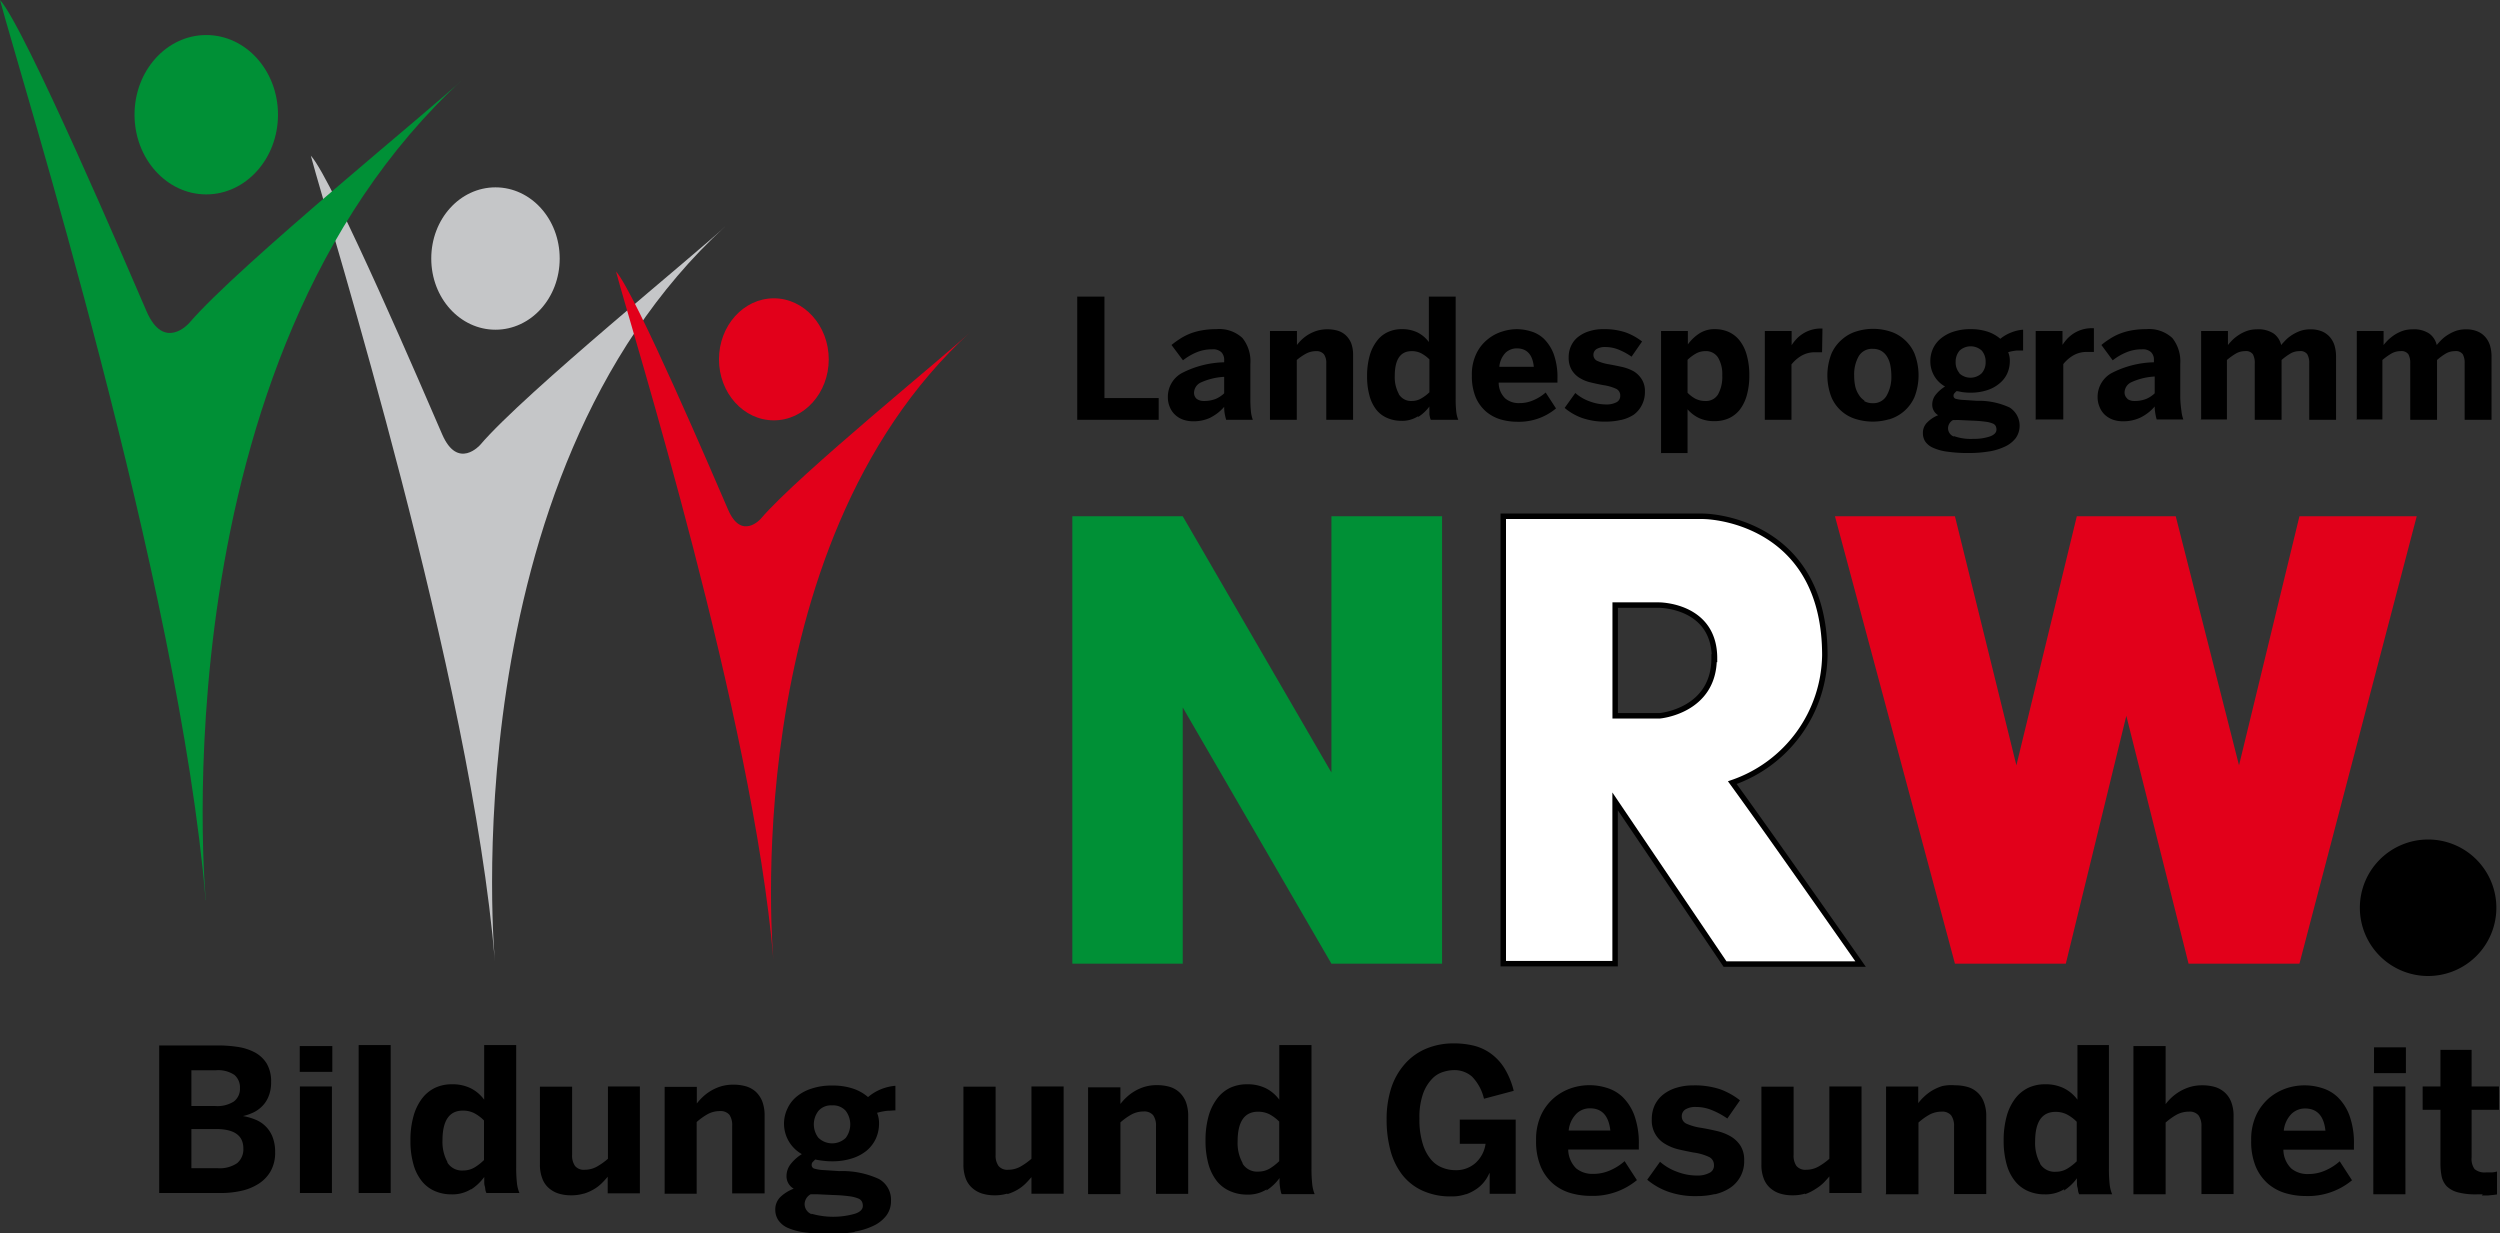 <svg id="Ebene_1" data-name="Ebene 1" xmlns="http://www.w3.org/2000/svg" viewBox="0 0 316.11 155.91"><rect x="0" y="0" width="316.11" height="155.91" fill="#333333" stroke="none"/><defs><style>.cls-1{fill:#009036;}.cls-2{fill:#fff;}.cls-3{fill:none;stroke:#000;stroke-width:0.69px;}.cls-4{fill:#e2001a;}.cls-5{fill:#c5c6c8;}</style></defs><title>logo-landesprogramm-nrw-bildung-und-gesundheit</title><polygon class="cls-1" points="135.59 65.28 149.55 65.28 168.35 97.68 168.35 65.28 182.34 65.28 182.34 121.85 168.35 121.85 149.55 89.45 149.55 121.85 135.59 121.85 135.59 65.28 135.59 65.28"/><path class="cls-2" d="M231.16,83.53c0-15.75-12.62-17.58-15.58-17.58H190.5v56.57h14.14V102l13.9,20.57h17.14S224.1,106,219.46,99.63a17.32,17.32,0,0,0,11.7-16.1Zm-14,.35c0,6.72-6.89,7.3-6.89,7.3h-5.62v-14h5.56s7,0,7,6.72Z" transform="translate(-0.42 -0.67)"/><path class="cls-3" d="M231.16,83.53c0-15.75-12.62-17.58-15.58-17.58H190.5v56.57h14.14V102l13.9,20.57h17.14S224.1,106,219.46,99.63a17.32,17.32,0,0,0,11.7-16.1Zm-14,.35c0,6.72-6.89,7.3-6.89,7.3h-5.62v-14h5.56s7,0,7,6.72Z" transform="translate(-0.42 -0.67)"/><polygon class="cls-4" points="232.02 65.28 247.19 121.85 261.21 121.85 268.86 90.51 276.73 121.85 290.75 121.85 305.58 65.28 290.75 65.28 283.11 96.77 275.11 65.28 262.6 65.28 254.96 96.77 247.19 65.28 232.02 65.28 232.02 65.28"/><path d="M307.44,124.08a8.63,8.63,0,1,0-8.63-8.63,8.63,8.63,0,0,0,8.63,8.63Z" transform="translate(-0.42 -0.67)"/><path class="cls-5" d="M63.07,42.36c4.48,0,8.12-4,8.12-9s-3.64-9-8.12-9-8.12,4-8.12,9,3.64,9,8.12,9Z" transform="translate(-0.42 -0.67)"/><path class="cls-5" d="M63,122.23s-5.79-61,29.14-92.95c-3.1,3-25.42,21.08-31,27.64,0,0-2.83,3.24-4.81-1.33S42.52,23.39,39.72,20.35C42.15,29.47,60,86.33,63,122.23Z" transform="translate(-0.42 -0.67)"/><path class="cls-4" d="M98.27,53.82c3.83,0,6.94-3.46,6.94-7.71s-3.11-7.72-6.94-7.72-6.94,3.46-6.94,7.72,3.11,7.71,6.94,7.71Z" transform="translate(-0.42 -0.67)"/><path class="cls-4" d="M98.22,122.11s-5-52.16,24.91-79.47c-2.65,2.58-21.73,18-26.52,23.63,0,0-2.43,2.77-4.12-1.14S80.7,37.6,78.31,35c2.07,7.79,17.33,56.41,19.91,87.11Z" transform="translate(-0.42 -0.67)"/><path class="cls-1" d="M26.5,25.25c5,0,9.07-4.51,9.07-10.08S31.51,5.1,26.5,5.1s-9.07,4.51-9.07,10.07,4.06,10.08,9.07,10.08Z" transform="translate(-0.42 -0.67)"/><path class="cls-1" d="M26.44,114.49S20,46.33,59,10.64C55.53,14,30.6,34.2,24.33,41.53c0,0-3.17,3.62-5.38-1.5S3.54,4.06.42.67c2.71,10.18,22.64,73.71,26,113.82Z" transform="translate(-0.42 -0.67)"/><path d="M136.63,53.75h10.3V51h-6.86V38.17h-3.44V53.75Zm16.86-.29a5.58,5.58,0,0,0,1.72-1.35,4.76,4.76,0,0,0,.07.88,7.71,7.71,0,0,0,.18.76h3.37a4.37,4.37,0,0,1-.24-1.07,15.35,15.35,0,0,1-.07-1.67V46.69a4.7,4.7,0,0,0-1-3.28,4.3,4.3,0,0,0-3.32-1.12,10,10,0,0,0-1.91.17,7.67,7.67,0,0,0-1.53.45,7.27,7.27,0,0,0-1.21.65,11,11,0,0,0-1,.73L150,46.23a7.38,7.38,0,0,1,1.69-1,5,5,0,0,1,2-.39,1.53,1.53,0,0,1,1.17.37,1.38,1.38,0,0,1,.35,1v.27a12.18,12.18,0,0,0-5.4,1.39,3.41,3.41,0,0,0-1.72,3,3.11,3.11,0,0,0,.25,1.28,2.71,2.71,0,0,0,.7,1,2.88,2.88,0,0,0,1,.59,3.87,3.87,0,0,0,1.23.2,5,5,0,0,0,2.2-.46Zm-1.75-2.35a1,1,0,0,1-.34-.81,1.47,1.47,0,0,1,.89-1.28,8.18,8.18,0,0,1,2.92-.7V50.4a3.5,3.5,0,0,1-1.05.7,3.9,3.9,0,0,1-1.52.27,1.5,1.5,0,0,1-.9-.26ZM161,53.75h3.39V46.19a6.89,6.89,0,0,1,1.16-.8,2.69,2.69,0,0,1,1.27-.32,1.22,1.22,0,0,1,1,.39,1.88,1.88,0,0,1,.3,1.15v7.14h3.39V45.56a4.16,4.16,0,0,0-.24-1.49,2.85,2.85,0,0,0-.68-1,2.59,2.59,0,0,0-1-.58,4.84,4.84,0,0,0-2.65,0,5.34,5.34,0,0,0-1.08.48,5.15,5.15,0,0,0-.84.64,6.12,6.12,0,0,0-.61.68V42.52H161V53.75Zm18.78-.38a5.36,5.36,0,0,0,1.38-1.3,3.78,3.78,0,0,0,0,.46c0,.17,0,.33,0,.48s.05.3.07.43a1.08,1.08,0,0,0,.11.31h3.47a3.9,3.9,0,0,1-.26-1.07,15.35,15.35,0,0,1-.07-1.67V38.17h-3.39v5.75a4,4,0,0,0-1.45-1.22,4.44,4.44,0,0,0-2-.41,4.09,4.09,0,0,0-1.76.38,3.59,3.59,0,0,0-1.38,1.14,5.47,5.47,0,0,0-.9,1.86,9.38,9.38,0,0,0-.32,2.56,9.05,9.05,0,0,0,.32,2.53,4.9,4.9,0,0,0,.89,1.77,3.54,3.54,0,0,0,1.36,1,4.41,4.41,0,0,0,1.75.35,3.68,3.68,0,0,0,2.08-.55Zm-2.48-2.88a4.41,4.41,0,0,1-.52-2.29c0-2.08.71-3.13,2.14-3.13a2.57,2.57,0,0,1,1.18.26,4.54,4.54,0,0,1,1.06.78v4.16a5,5,0,0,1-1,.76,2.29,2.29,0,0,1-1.21.34,1.8,1.8,0,0,1-1.67-.88Zm19.86,1.81-1.3-2a5.49,5.49,0,0,1-1.45.93,4.27,4.27,0,0,1-1.88.41,2.64,2.64,0,0,1-1.78-.59,2.77,2.77,0,0,1-.83-2h7.43v-.5a8.61,8.61,0,0,0-.48-3.13,5.44,5.44,0,0,0-1.23-1.91,4.07,4.07,0,0,0-1.67-.95,6.26,6.26,0,0,0-1.78-.27,6.12,6.12,0,0,0-1.85.31,5.32,5.32,0,0,0-1.84,1,5.15,5.15,0,0,0-1.41,1.8,6,6,0,0,0-.56,2.76,7,7,0,0,0,.48,2.74,5,5,0,0,0,1.3,1.8,5.12,5.12,0,0,0,1.84,1,7.61,7.61,0,0,0,2.13.3,7.29,7.29,0,0,0,4.88-1.68ZM190,47.05a2.94,2.94,0,0,1,.8-1.79,2.08,2.08,0,0,1,1.41-.54c1.26,0,2,.77,2.15,2.33Zm15.41,6.72a5,5,0,0,0,1.58-.66A3.43,3.43,0,0,0,208,51.93a3.55,3.55,0,0,0,.41-1.74,2.78,2.78,0,0,0-.4-1.56,3.15,3.15,0,0,0-1-1,5.69,5.69,0,0,0-1.47-.56c-.54-.12-1.09-.23-1.64-.33a5.92,5.92,0,0,1-1.52-.44.82.82,0,0,1-.48-.76.84.84,0,0,1,.39-.73,2.08,2.08,0,0,1,1.13-.26,4.51,4.51,0,0,1,1.62.31,8.2,8.2,0,0,1,1.68.91l1.33-1.92A7.71,7.71,0,0,0,206,42.71a8.41,8.41,0,0,0-2.87-.42,5.56,5.56,0,0,0-1.73.25,4.26,4.26,0,0,0-1.38.69,3,3,0,0,0-.92,1.12,3.31,3.31,0,0,0-.33,1.5,3,3,0,0,0,.39,1.61,3,3,0,0,0,1,1,4.64,4.64,0,0,0,1.41.57c.53.13,1.06.24,1.59.34a5.83,5.83,0,0,1,1.65.48.93.93,0,0,1,.48.87.88.88,0,0,1-.49.82,2.7,2.7,0,0,1-1.3.27,5.93,5.93,0,0,1-2.08-.39,5.48,5.48,0,0,1-1.81-1.06l-1.35,1.89a7.14,7.14,0,0,0,2.12,1.24,8.66,8.66,0,0,0,3.12.49,8.18,8.18,0,0,0,1.87-.21Zm5,4.19h3.39V52.42a4.43,4.43,0,0,0,1.45,1.11,4.54,4.54,0,0,0,2,.39,4.31,4.31,0,0,0,1.77-.36,3.77,3.77,0,0,0,1.38-1.08,5.33,5.33,0,0,0,.89-1.82,9.05,9.05,0,0,0,.32-2.53,9.25,9.25,0,0,0-.32-2.55,5.24,5.24,0,0,0-.88-1.82,3.71,3.71,0,0,0-1.37-1.1,4.25,4.25,0,0,0-1.75-.37,3.49,3.49,0,0,0-2.07.59,5.51,5.51,0,0,0-1.38,1.34v-1.7h-3.39V58Zm4.45-6.84a4.15,4.15,0,0,1-1.06-.79V46.17a5.18,5.18,0,0,1,1-.76,2.39,2.39,0,0,1,1.22-.34,1.8,1.8,0,0,1,1.65.83,4.13,4.13,0,0,1,.52,2.24,4.55,4.55,0,0,1-.53,2.39,1.75,1.75,0,0,1-1.6.84,2.64,2.64,0,0,1-1.19-.25Zm8.69,2.63h3.39v-7a4.64,4.64,0,0,1,1.23-1.08,3.37,3.37,0,0,1,1.76-.46l.47,0,.41,0,.05-3h-.11a4.24,4.24,0,0,0-2.45.71,4,4,0,0,0-.78.67,5.71,5.71,0,0,0-.56.73h0V42.52h-3.39V53.75Zm15.76-.06a5.11,5.11,0,0,0,1.84-1,5.06,5.06,0,0,0,1.34-1.8,7.61,7.61,0,0,0,0-5.53,4.93,4.93,0,0,0-1.34-1.81,4.82,4.82,0,0,0-1.84-1,7.09,7.09,0,0,0-4.08,0,4.86,4.86,0,0,0-1.85,1A5,5,0,0,0,232,45.38a7.61,7.61,0,0,0,0,5.53,4.87,4.87,0,0,0,3.19,2.78,7.29,7.29,0,0,0,4.07,0Zm-3.13-2.36a2.22,2.22,0,0,1-.72-.74A3.21,3.21,0,0,1,235,49.5a6.45,6.45,0,0,1-.13-1.33,4.65,4.65,0,0,1,.57-2.45,1.93,1.93,0,0,1,1.79-.94,2.09,2.09,0,0,1,1.07.26,2.13,2.13,0,0,1,.73.73,3.24,3.24,0,0,1,.41,1.08,7,7,0,0,1,.13,1.32,4.77,4.77,0,0,1-.57,2.48,1.91,1.91,0,0,1-1.77,1,2.09,2.09,0,0,1-1.1-.27Zm15.79,6.42a7.66,7.66,0,0,0,2-.63,3.63,3.63,0,0,0,1.34-1.07,2.73,2.73,0,0,0-.78-3.85,9.23,9.23,0,0,0-4.15-.85l-1.68-.11a4.49,4.49,0,0,1-.94-.13.4.4,0,0,1-.33-.41.46.46,0,0,1,.11-.3,3.42,3.42,0,0,1,.27-.27c.25,0,.52.1.81.13a6.77,6.77,0,0,0,.92.06,6.63,6.63,0,0,0,2.13-.31,4.52,4.52,0,0,0,1.55-.84,3.48,3.48,0,0,0,1-1.27,3.86,3.86,0,0,0,.33-1.58,2.76,2.76,0,0,0-.21-1.12,6.56,6.56,0,0,1,1.1-.21c.33,0,.6,0,.79,0V42.36a4.75,4.75,0,0,0-1.5.35,4.86,4.86,0,0,0-1.38.8,4.77,4.77,0,0,0-1.57-.89,6.66,6.66,0,0,0-2.2-.33,6.73,6.73,0,0,0-2.16.32,4.86,4.86,0,0,0-1.58.85,3.6,3.6,0,0,0-1,1.28,3.8,3.8,0,0,0-.34,1.58,3.62,3.62,0,0,0,1.86,3.22,4.67,4.67,0,0,0-1.15,1,2,2,0,0,0-.47,1.28,1.52,1.52,0,0,0,.75,1.35,4,4,0,0,0-1.35.88,1.82,1.82,0,0,0-.58,1.38,1.94,1.94,0,0,0,.29,1.06,2.33,2.33,0,0,0,1,.8,6.26,6.26,0,0,0,1.79.49,17.82,17.82,0,0,0,2.76.17,14.81,14.81,0,0,0,2.58-.21Zm-3.77-9.88a2.08,2.08,0,0,1-.5-1.43,2.16,2.16,0,0,1,.49-1.43A2.08,2.08,0,0,1,251,45a2.11,2.11,0,0,1,.49,1.43,2.07,2.07,0,0,1-.49,1.43,2.07,2.07,0,0,1-2.85,0Zm-.73,8a1.13,1.13,0,0,1-.73-1.09,1.21,1.21,0,0,1,.63-1,2,2,0,0,0,.36,0l.37,0,1.77.08a15.85,15.85,0,0,1,1.58.13,3.45,3.45,0,0,1,.91.22.72.72,0,0,1,.41.34,1.06,1.06,0,0,1,.09.45c0,.36-.27.65-.81.85a6.15,6.15,0,0,1-2.11.31,6.31,6.31,0,0,1-2.47-.35Zm10.45-2.16h3.39v-7a4.64,4.64,0,0,1,1.23-1.08,3.37,3.37,0,0,1,1.76-.46l.47,0,.41,0,0-3H265a4.24,4.24,0,0,0-2.45.71,4.29,4.29,0,0,0-.78.67,5.71,5.71,0,0,0-.56.73h0V42.52h-3.39V53.75Zm13.24-.29a5.66,5.66,0,0,0,1.71-1.35,4.71,4.71,0,0,0,.08.88,5.65,5.65,0,0,0,.17.76h3.37a4.37,4.37,0,0,1-.24-1.07A15.35,15.35,0,0,1,276.1,51V46.69a4.75,4.75,0,0,0-1-3.28,4.34,4.34,0,0,0-3.33-1.12,10.12,10.12,0,0,0-1.91.17,7.77,7.77,0,0,0-1.52.45,6.89,6.89,0,0,0-1.21.65,8.6,8.6,0,0,0-1,.73l1.43,1.94a7.24,7.24,0,0,1,1.7-1,5,5,0,0,1,2-.39,1.52,1.52,0,0,1,1.16.37,1.34,1.34,0,0,1,.35,1v.27a12.18,12.18,0,0,0-5.4,1.39,3.43,3.43,0,0,0-1.72,3,3.11,3.11,0,0,0,.26,1.28,2.69,2.69,0,0,0,.69,1,3.06,3.06,0,0,0,1,.59,3.87,3.87,0,0,0,1.23.2,5.07,5.07,0,0,0,2.21-.46Zm-1.75-2.35a1,1,0,0,1-.35-.81,1.46,1.46,0,0,1,.9-1.28,8.06,8.06,0,0,1,2.91-.7V50.4a3.5,3.5,0,0,1-1.05.7,3.86,3.86,0,0,1-1.52.27,1.47,1.47,0,0,1-.89-.26Zm9.23,2.64H282V46.19a8,8,0,0,1,1.11-.8,2.29,2.29,0,0,1,1.17-.32,1.07,1.07,0,0,1,1,.39,2.24,2.24,0,0,1,.24,1.15v7.14h3.39V46.19a7.37,7.37,0,0,1,1.09-.8,2.22,2.22,0,0,1,1.16-.32,1.06,1.06,0,0,1,1,.39,2.23,2.23,0,0,1,.25,1.15v7.14h3.39v-8a4.9,4.9,0,0,0-.19-1.38,3,3,0,0,0-.6-1.09,2.72,2.72,0,0,0-1-.71,3.84,3.84,0,0,0-1.48-.26,4,4,0,0,0-1.22.19,5.23,5.23,0,0,0-1,.48,4.68,4.68,0,0,0-.84.65c-.23.24-.44.46-.61.67a2.5,2.5,0,0,0-.94-1.45,3.52,3.52,0,0,0-2.13-.54,4,4,0,0,0-1.22.19,4.89,4.89,0,0,0-1,.48,5.51,5.51,0,0,0-.83.64,7.32,7.32,0,0,0-.61.68V42.52h-3.39V53.75Zm19.63,0h3.39V46.19a8,8,0,0,1,1.11-.8,2.29,2.29,0,0,1,1.17-.32,1.08,1.08,0,0,1,1,.39,2.24,2.24,0,0,1,.24,1.15v7.14h3.39V46.19a7.31,7.31,0,0,1,1.08-.8,2.29,2.29,0,0,1,1.17-.32,1.07,1.07,0,0,1,1,.39,2.24,2.24,0,0,1,.24,1.15v7.14h3.4v-8a4.9,4.9,0,0,0-.19-1.38,3,3,0,0,0-.6-1.09,2.68,2.68,0,0,0-1-.71,3.75,3.75,0,0,0-1.47-.26,4,4,0,0,0-1.22.19,5.23,5.23,0,0,0-1,.48,4.68,4.68,0,0,0-.84.65,8.65,8.65,0,0,0-.61.67,2.5,2.5,0,0,0-.94-1.45,3.52,3.52,0,0,0-2.13-.54,4,4,0,0,0-1.22.19,5.23,5.23,0,0,0-1,.48,6,6,0,0,0-.82.64,6.12,6.12,0,0,0-.61.68V42.52h-3.39V53.75Z" transform="translate(-0.42 -0.67)"/><path d="M20.55,151.52h7.86a11.77,11.77,0,0,0,2.54-.28,6.7,6.7,0,0,0,2.17-.89,4.54,4.54,0,0,0,1.52-1.59,4.74,4.74,0,0,0,.57-2.4,5.19,5.19,0,0,0-.32-1.91,3.84,3.84,0,0,0-2.15-2.2,7.25,7.25,0,0,0-1.6-.46v0a6.35,6.35,0,0,0,1.35-.47,3.92,3.92,0,0,0,1.14-.84,3.64,3.64,0,0,0,.78-1.26,4.61,4.61,0,0,0,.29-1.73,4.44,4.44,0,0,0-.55-2.33,4,4,0,0,0-1.49-1.41,6.73,6.73,0,0,0-2.14-.7,16.75,16.75,0,0,0-2.49-.19H20.55v18.71Zm4.07-11V136h3.07a3.69,3.69,0,0,1,2.36.58,2.07,2.07,0,0,1,.71,1.69,2,2,0,0,1-.76,1.67,3.85,3.85,0,0,1-2.36.58Zm0,7.86v-4.95h3.12c2.3,0,3.45.82,3.45,2.45a2.28,2.28,0,0,1-.78,1.86,3.89,3.89,0,0,1-2.49.64Zm13.7-12.18h4.12v-3.26H38.32v3.26Zm0,15.32h4.07V138.05H38.34v13.47Zm7.43,0h4.07V132.81H45.77v18.71ZM60,151.06a6.19,6.19,0,0,0,1.65-1.57c0,.17,0,.36,0,.56s0,.4.06.58.06.36.09.52a1.21,1.21,0,0,0,.13.37h4.17a4.5,4.5,0,0,1-.32-1.29,18.11,18.11,0,0,1-.09-2V132.81H61.64v6.91a4.7,4.7,0,0,0-1.73-1.46,5.23,5.23,0,0,0-2.36-.49,4.91,4.91,0,0,0-2.12.45,4.53,4.53,0,0,0-1.66,1.37,6.61,6.61,0,0,0-1.07,2.23,11,11,0,0,0-.38,3.08,10.54,10.54,0,0,0,.38,3,5.86,5.86,0,0,0,1.06,2.12,4.26,4.26,0,0,0,1.64,1.25,5.18,5.18,0,0,0,2.1.42,4.44,4.44,0,0,0,2.49-.66Zm-3-3.45a5.31,5.31,0,0,1-.63-2.75c0-2.5.86-3.76,2.57-3.76a3.16,3.16,0,0,1,1.42.31,5,5,0,0,1,1.26.94v5a6.43,6.43,0,0,1-1.17.92,2.77,2.77,0,0,1-1.46.4,2.16,2.16,0,0,1-2-1Zm17.22,4a5.94,5.94,0,0,0,1.3-.57,5.06,5.06,0,0,0,1-.77,10.14,10.14,0,0,0,.74-.81v2.1h4.07V138.05H77.29v9.14a8.33,8.33,0,0,1-1.41,1,3.16,3.16,0,0,1-1.52.39,1.44,1.44,0,0,1-1.23-.48,2.28,2.28,0,0,1-.37-1.39v-8.64H68.69v9.83a4.77,4.77,0,0,0,.3,1.78,2.92,2.92,0,0,0,.82,1.21,3.41,3.41,0,0,0,1.25.7,5.25,5.25,0,0,0,1.58.22,5.34,5.34,0,0,0,1.6-.22Zm10.22,0h4.07v-9.07a8.19,8.19,0,0,1,1.4-1,3.23,3.23,0,0,1,1.52-.38,1.47,1.47,0,0,1,1.22.47A2.27,2.27,0,0,1,93,143v8.57H97.1v-9.83a5,5,0,0,0-.29-1.79,3.43,3.43,0,0,0-.81-1.22,3.27,3.27,0,0,0-1.25-.7,5.67,5.67,0,0,0-1.59-.21,5.34,5.34,0,0,0-1.6.22,5.88,5.88,0,0,0-2.3,1.35,6.67,6.67,0,0,0-.73.81v-2.1H84.46v13.47Zm24,4.8a9.06,9.06,0,0,0,2.45-.76,4.38,4.38,0,0,0,1.61-1.29,3,3,0,0,0,.58-1.82,3,3,0,0,0-1.52-2.79,11,11,0,0,0-5-1l-2-.13a5,5,0,0,1-1.12-.17.47.47,0,0,1-.39-.49.55.55,0,0,1,.12-.35l.33-.33a8.92,8.92,0,0,0,1,.16,7.82,7.82,0,0,0,1.1.07,8.07,8.07,0,0,0,2.56-.37,5.49,5.49,0,0,0,1.87-1,4.41,4.41,0,0,0,1.15-1.53,4.63,4.63,0,0,0,.39-1.89,3.44,3.44,0,0,0-.25-1.34,7.46,7.46,0,0,1,1.32-.26c.4,0,.71-.05,1-.05v-3.11a6.3,6.3,0,0,0-1.81.43,6,6,0,0,0-1.65,1,5.59,5.59,0,0,0-1.89-1.07,8.07,8.07,0,0,0-2.64-.39,7.93,7.93,0,0,0-2.59.38,5.68,5.68,0,0,0-1.89,1,4.26,4.26,0,0,0-1.18,1.53,4.41,4.41,0,0,0,1.82,5.76,5.4,5.4,0,0,0-1.38,1.22,2.44,2.44,0,0,0-.56,1.54,1.8,1.8,0,0,0,.91,1.61,5.19,5.19,0,0,0-1.63,1,2.2,2.2,0,0,0-.7,1.66,2.38,2.38,0,0,0,.35,1.27,2.82,2.82,0,0,0,1.17,1,7.83,7.83,0,0,0,2.14.59,23.61,23.61,0,0,0,3.32.2,17.58,17.58,0,0,0,3.09-.25Zm-4.52-11.85a2.78,2.78,0,0,1,0-3.44,2.1,2.1,0,0,1,1.71-.68,2.12,2.12,0,0,1,1.72.68,2.84,2.84,0,0,1,0,3.44,2.49,2.49,0,0,1-3.42,0Zm-.87,9.64a1.37,1.37,0,0,1-.89-1.3,1.45,1.45,0,0,1,.76-1.22l.43,0,.45,0,2.13.1a18.11,18.11,0,0,1,1.89.15,4.52,4.52,0,0,1,1.09.27.89.89,0,0,1,.49.4,1.19,1.19,0,0,1,.12.54c0,.44-.33.78-1,1a10,10,0,0,1-5.49,0Zm24.75-2.54a6.16,6.16,0,0,0,1.3-.57,5.06,5.06,0,0,0,1-.77c.29-.29.53-.56.74-.81v2.1h4.07V138.05h-4.07v9.14a8.33,8.33,0,0,1-1.41,1,3.17,3.17,0,0,1-1.53.39,1.43,1.43,0,0,1-1.22-.48,2.21,2.21,0,0,1-.37-1.39v-8.64h-4.07v9.83a5,5,0,0,0,.29,1.78,3,3,0,0,0,.83,1.21,3.41,3.41,0,0,0,1.25.7,5.25,5.25,0,0,0,1.58.22,5.34,5.34,0,0,0,1.6-.22Zm10.22,0h4.07v-9.07a7.82,7.82,0,0,1,1.4-1,3.2,3.2,0,0,1,1.52-.38,1.47,1.47,0,0,1,1.22.47,2.27,2.27,0,0,1,.36,1.38v8.57h4.07v-9.83a5,5,0,0,0-.29-1.79,3.32,3.32,0,0,0-.82-1.22,3.16,3.16,0,0,0-1.24-.7,5.77,5.77,0,0,0-1.59-.21,5.34,5.34,0,0,0-1.6.22,5.88,5.88,0,0,0-2.3,1.35,6.67,6.67,0,0,0-.73.81v-2.1H138v13.47Zm22.53-.46a6.23,6.23,0,0,0,1.66-1.57c0,.17,0,.36,0,.56a5.16,5.16,0,0,0,.06.58,3.74,3.74,0,0,0,.09.52,1.23,1.23,0,0,0,.12.37h4.17a4.52,4.52,0,0,1-.31-1.29,18.11,18.11,0,0,1-.09-2V132.81h-4.07v6.91a4.79,4.79,0,0,0-1.73-1.46,5.26,5.26,0,0,0-2.36-.49,5,5,0,0,0-2.13.45,4.5,4.5,0,0,0-1.65,1.37,6.62,6.62,0,0,0-1.08,2.23,11.38,11.38,0,0,0-.38,3.08,10.9,10.9,0,0,0,.38,3,6.19,6.19,0,0,0,1.06,2.12A4.37,4.37,0,0,0,156,151.3a5.18,5.18,0,0,0,2.1.42,4.38,4.38,0,0,0,2.48-.66Zm-3-3.45a5.21,5.21,0,0,1-.64-2.75c0-2.5.86-3.76,2.58-3.76a3.19,3.19,0,0,1,1.42.31,5.13,5.13,0,0,1,1.26.94v5a6.79,6.79,0,0,1-1.17.92,2.79,2.79,0,0,1-1.46.4,2.15,2.15,0,0,1-2-1Zm28.19,3.95a5.72,5.72,0,0,0,1.46-.75,4.38,4.38,0,0,0,1-1,4.19,4.19,0,0,0,.53-.93h.05v2.6h3.29v-9.38H185v3.06h3.26a4,4,0,0,1-1.29,2.44,3.67,3.67,0,0,1-2.55.89,4.33,4.33,0,0,1-1.55-.29,3.54,3.54,0,0,1-1.46-1,5.5,5.5,0,0,1-1.08-2,10.1,10.1,0,0,1-.43-3.23,8.91,8.91,0,0,1,.46-3.16,5.32,5.32,0,0,1,1.14-1.87,3.23,3.23,0,0,1,1.43-.88,4.64,4.64,0,0,1,1.31-.22,3.36,3.36,0,0,1,2.31.82,5.94,5.94,0,0,1,1.51,2.8l3.76-1a10,10,0,0,0-1.18-2.87,6.6,6.6,0,0,0-1.71-1.84,6.2,6.2,0,0,0-2.15-1,10.6,10.6,0,0,0-2.51-.29,8.92,8.92,0,0,0-3.55.68,7.37,7.37,0,0,0-2.68,1.94,8.59,8.59,0,0,0-1.7,3,12.7,12.7,0,0,0-.59,4,14.88,14.88,0,0,0,.48,3.9,8.69,8.69,0,0,0,1.5,3.1,6.84,6.84,0,0,0,2.55,2,8.49,8.49,0,0,0,3.67.73,5.33,5.33,0,0,0,1.9-.31Zm21.67-1.79-1.57-2.42a6.71,6.71,0,0,1-1.73,1.12,5.22,5.22,0,0,1-2.26.49,3.24,3.24,0,0,1-2.14-.7,3.45,3.45,0,0,1-1-2.38h8.93v-.61a10.4,10.4,0,0,0-.58-3.75,6.39,6.39,0,0,0-1.48-2.29,5,5,0,0,0-2-1.15,7.27,7.27,0,0,0-4.36,0,6.78,6.78,0,0,0-2.21,1.19,6.48,6.48,0,0,0-1.69,2.16,7.34,7.34,0,0,0-.67,3.31,8.21,8.21,0,0,0,.58,3.29,5.94,5.94,0,0,0,1.55,2.16,6.07,6.07,0,0,0,2.21,1.19,9.15,9.15,0,0,0,2.56.36,8.73,8.73,0,0,0,5.86-2Zm-8.64-6.29a3.51,3.51,0,0,1,1-2.15,2.43,2.43,0,0,1,1.69-.66c1.52,0,2.37.94,2.58,2.81Zm18.48,8.06a5.9,5.9,0,0,0,1.9-.79,4,4,0,0,0,1.81-3.5,3.33,3.33,0,0,0-.48-1.87,3.75,3.75,0,0,0-1.26-1.18,6.5,6.5,0,0,0-1.75-.67c-.66-.15-1.32-.29-2-.4a7.07,7.07,0,0,1-1.84-.53,1,1,0,0,1-.56-.91,1,1,0,0,1,.46-.88,2.44,2.44,0,0,1,1.36-.31,5.23,5.23,0,0,1,1.94.38,9.74,9.74,0,0,1,2,1.08l1.6-2.3a9.15,9.15,0,0,0-2.48-1.39,10.21,10.21,0,0,0-3.44-.5,7.16,7.16,0,0,0-2.08.29,5.07,5.07,0,0,0-1.66.83,3.85,3.85,0,0,0-1.1,1.34,4.08,4.08,0,0,0-.39,1.81,3.39,3.39,0,0,0,1.68,3.13,5.94,5.94,0,0,0,1.69.69c.64.15,1.27.28,1.91.4a6.71,6.71,0,0,1,2,.58,1.11,1.11,0,0,1,.58,1,1,1,0,0,1-.59,1,3.18,3.18,0,0,1-1.55.33,7,7,0,0,1-2.51-.47,6.75,6.75,0,0,1-2.17-1.27l-1.62,2.27a8.66,8.66,0,0,0,2.56,1.48,10.19,10.19,0,0,0,3.74.59,9.59,9.59,0,0,0,2.23-.25Zm11.38,0A6.16,6.16,0,0,0,230,151a5.71,5.71,0,0,0,1-.77c.28-.29.53-.56.73-.81v2.1h4.07V138.05h-4.07v9.14a7.89,7.89,0,0,1-1.4,1,3.17,3.17,0,0,1-1.53.39,1.47,1.47,0,0,1-1.23-.48,2.28,2.28,0,0,1-.36-1.39v-8.64h-4.07v9.83a4.78,4.78,0,0,0,.29,1.78,3,3,0,0,0,.82,1.21,3.41,3.41,0,0,0,1.25.7,5.29,5.29,0,0,0,1.58.22,5.4,5.4,0,0,0,1.61-.22Zm10.22,0H243v-9.07a7.76,7.76,0,0,1,1.39-1,3.26,3.26,0,0,1,1.52-.38,1.46,1.46,0,0,1,1.22.47,2.27,2.27,0,0,1,.37,1.38v8.57h4.07v-9.83a4.79,4.79,0,0,0-.3-1.79,3.08,3.08,0,0,0-2.06-1.92,5.67,5.67,0,0,0-1.59-.21A5.27,5.27,0,0,0,246,138a6.17,6.17,0,0,0-1.3.58,5.74,5.74,0,0,0-1,.77,5.93,5.93,0,0,0-.73.81v-2.1h-4.07v13.47Zm22.53-.46a6.23,6.23,0,0,0,1.66-1.57,5.53,5.53,0,0,0,0,.56c0,.2,0,.4.06.58s.06.36.09.52a1.55,1.55,0,0,0,.13.37h4.17a4.5,4.5,0,0,1-.32-1.29,18.11,18.11,0,0,1-.09-2V132.81H263.1v6.91a4.73,4.73,0,0,0-1.74-1.46,5.23,5.23,0,0,0-2.36-.49,4.94,4.94,0,0,0-2.12.45,4.61,4.61,0,0,0-1.66,1.37,6.61,6.61,0,0,0-1.07,2.23,11.38,11.38,0,0,0-.38,3.08,10.9,10.9,0,0,0,.38,3,5.86,5.86,0,0,0,1.06,2.12,4.26,4.26,0,0,0,1.64,1.25,5.18,5.18,0,0,0,2.1.42,4.44,4.44,0,0,0,2.49-.66Zm-3-3.45a5.31,5.31,0,0,1-.63-2.75c0-2.5.86-3.76,2.58-3.76a3.12,3.12,0,0,1,1.41.31,5,5,0,0,1,1.27.94v5a6.51,6.51,0,0,1-1.18.92,2.76,2.76,0,0,1-1.45.4,2.16,2.16,0,0,1-2-1Zm11.8,3.91h4.07v-9.07a8.19,8.19,0,0,1,1.4-1,3.33,3.33,0,0,1,1.56-.38,1.45,1.45,0,0,1,1.2.47,2.27,2.27,0,0,1,.37,1.38v8.57h4.06v-9.83a4.8,4.8,0,0,0-.29-1.79,3.1,3.1,0,0,0-.82-1.22,3.27,3.27,0,0,0-1.25-.7,5.64,5.64,0,0,0-1.58-.21,5.34,5.34,0,0,0-1.6.22,6,6,0,0,0-2.32,1.35,6.67,6.67,0,0,0-.73.81v-7.34h-4.07v18.71Zm27.65-1.75-1.57-2.42a6.71,6.71,0,0,1-1.73,1.12,5.22,5.22,0,0,1-2.26.49,3.2,3.2,0,0,1-2.13-.7,3.37,3.37,0,0,1-1-2.38h8.92v-.61a10.18,10.18,0,0,0-.58-3.75,6.26,6.26,0,0,0-1.48-2.29,4.93,4.93,0,0,0-2-1.15,7.27,7.27,0,0,0-4.36,0,6.89,6.89,0,0,0-2.21,1.19,6.61,6.61,0,0,0-1.69,2.16,7.34,7.34,0,0,0-.67,3.31,8.21,8.21,0,0,0,.58,3.29,5.94,5.94,0,0,0,1.55,2.16,6.07,6.07,0,0,0,2.21,1.19,9.15,9.15,0,0,0,2.56.36,8.72,8.72,0,0,0,5.86-2Zm-8.64-6.29a3.51,3.51,0,0,1,1-2.15,2.45,2.45,0,0,1,1.69-.66c1.52,0,2.38.94,2.58,2.81Zm11.32-7.28h4.12v-3.26H300.6v3.26Zm0,15.32h4.06V138.05h-4.06v13.47Zm13.71.15.8,0,.71-.07.42-.06v-2.9a2.83,2.83,0,0,1-.59.11c-.27,0-.51,0-.75,0a2,2,0,0,1-1.49-.41,2.21,2.21,0,0,1-.38-1.49V141h3.46v-2.95h-3.46v-4.63H309v4.63h-2.25V141H309v6.73a8.6,8.6,0,0,0,.15,1.68,2.62,2.62,0,0,0,.64,1.25,3.17,3.17,0,0,0,1.4.77,8.8,8.8,0,0,0,2.41.26l.75,0Z" transform="translate(-0.42 -0.67)"/></svg>